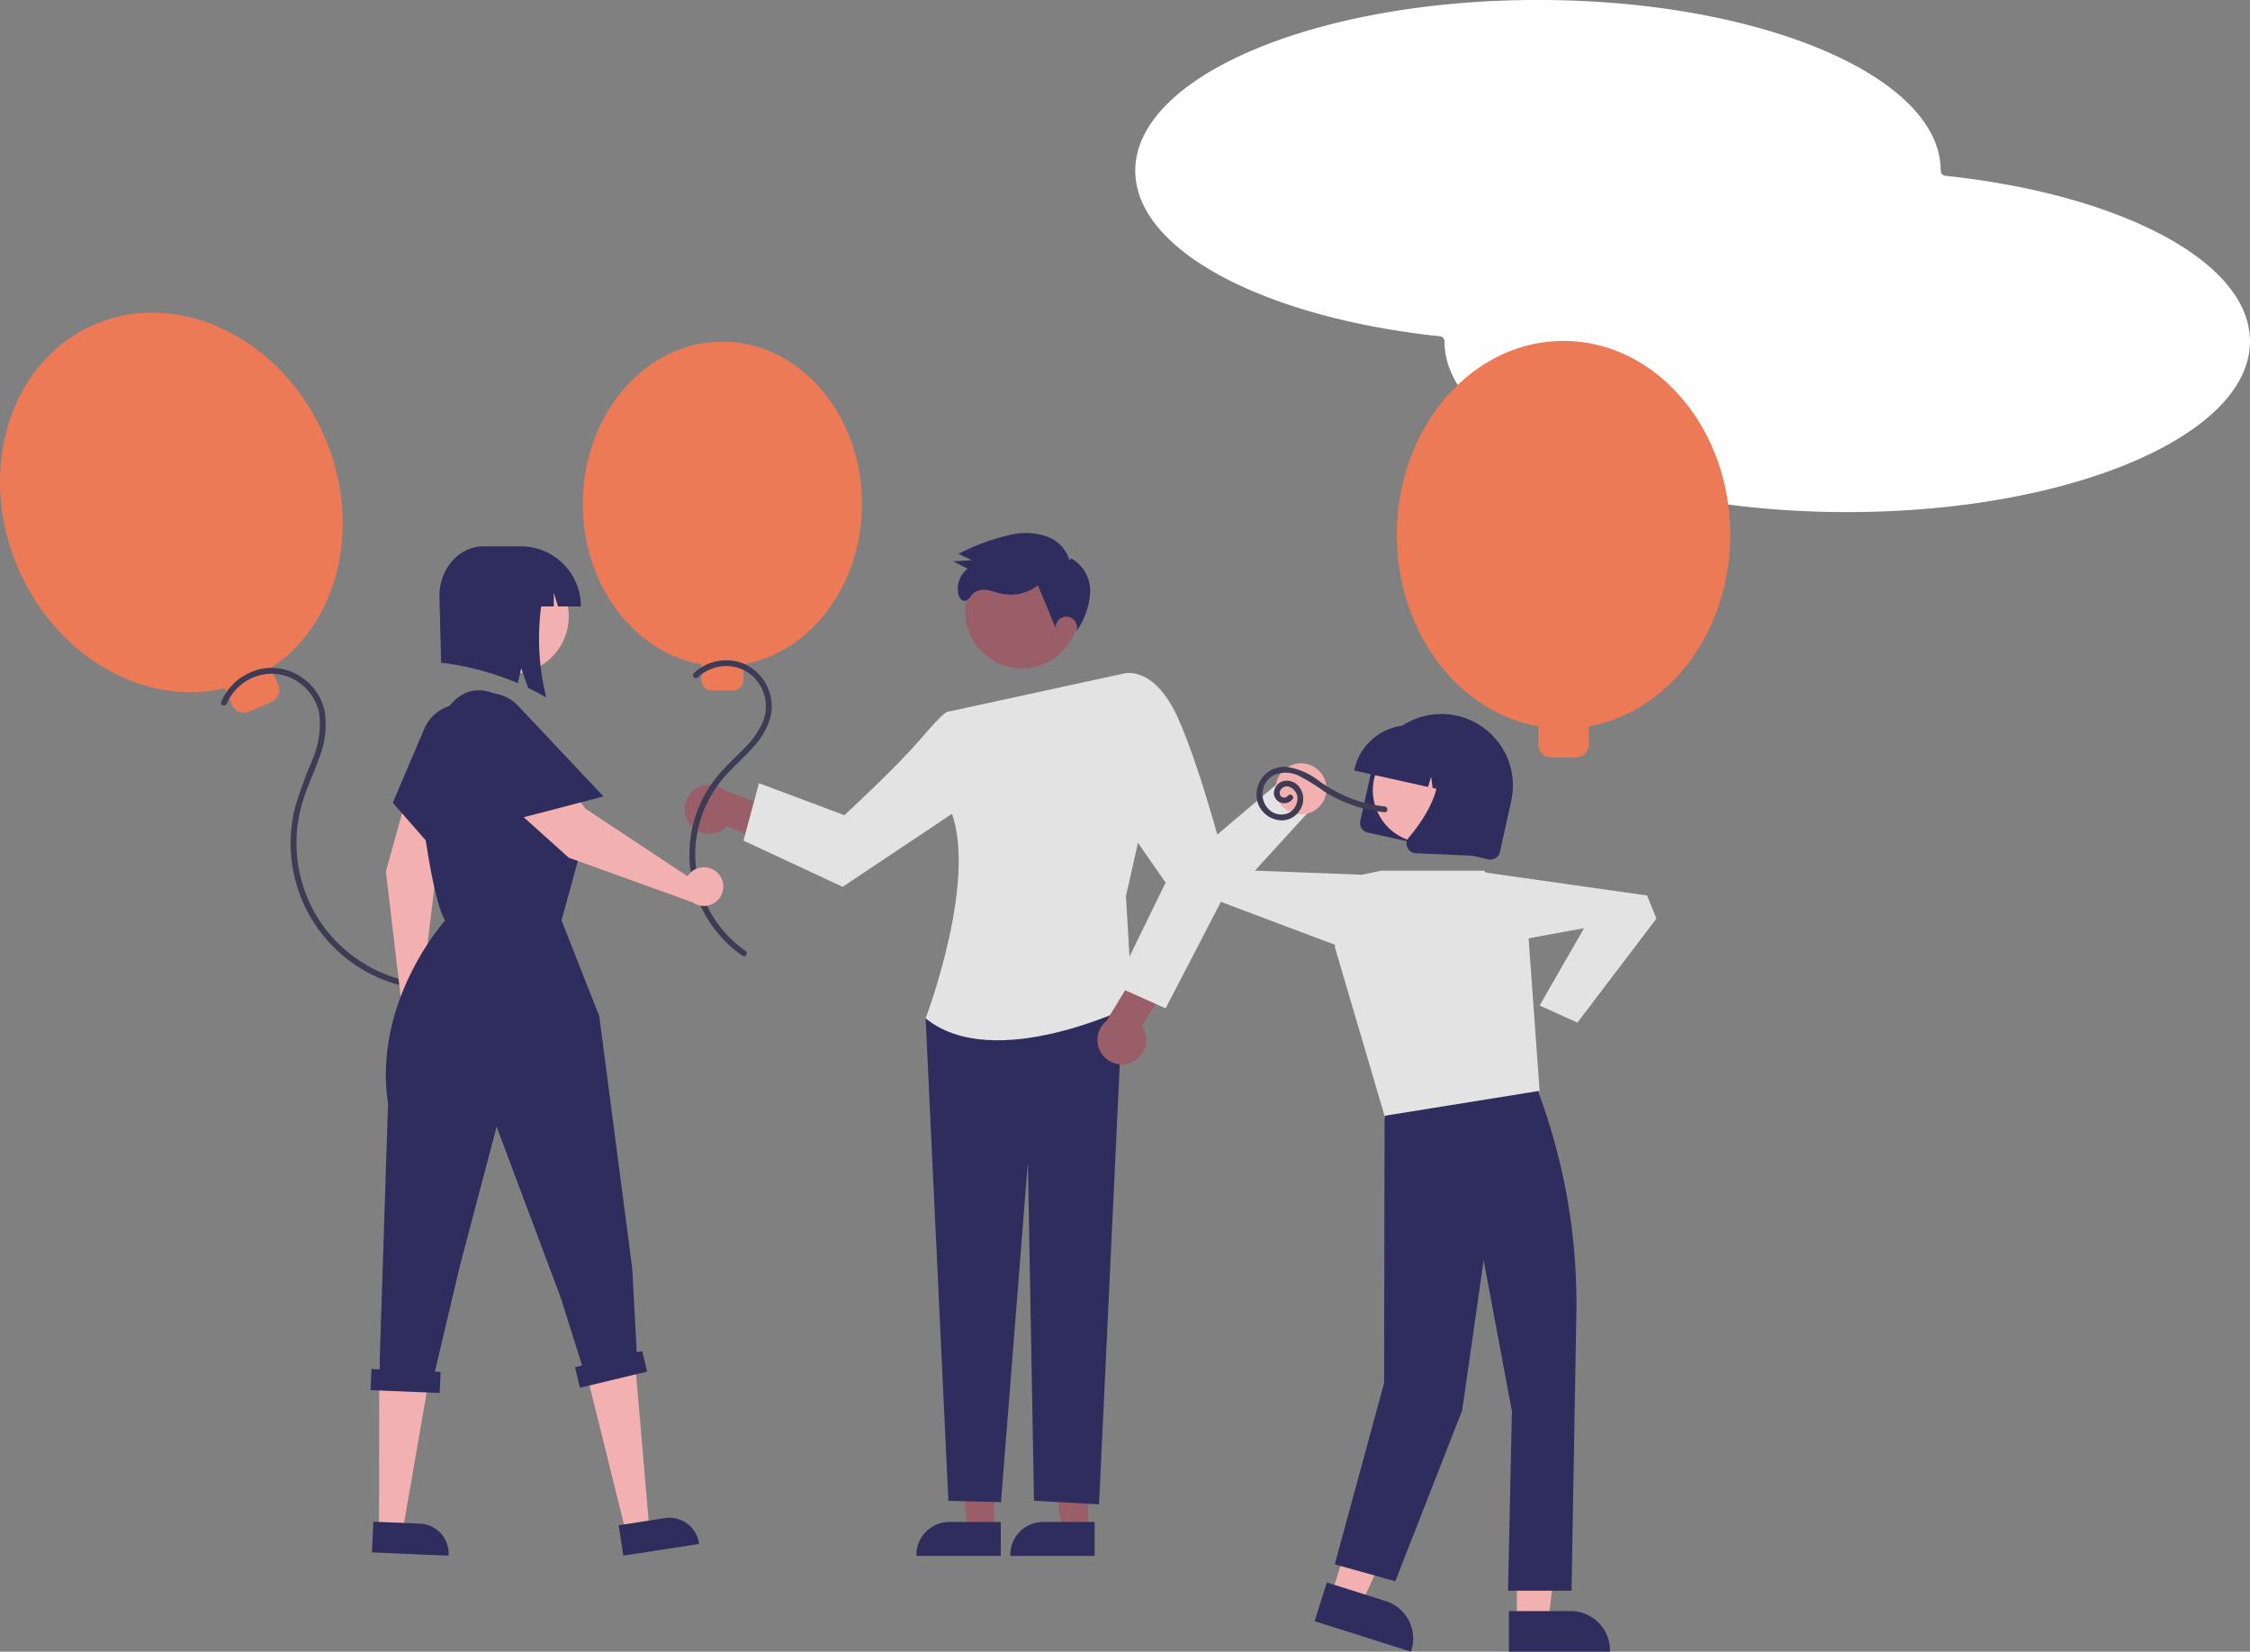 <svg xmlns="http://www.w3.org/2000/svg" width="246.582" height="181.054" viewBox="0 0 246.582 181.054">
  <rect x="0" y="0" width="246.582" height="181.054" fill="#808080" stroke="none"/>
  <g id="グループ_815" data-name="グループ 815" transform="translate(-320 -8365.31)">
    <path id="パス_764" data-name="パス 764" d="M697.56,447.1c0-10.335,19.76-18.713,44.135-18.713s44.135,8.378,44.135,18.713v.005a.551.551,0,0,0,.491.553c19.189,2.032,33.4,9.389,33.4,18.155,0,10.335-19.76,18.713-44.135,18.713s-44.135-8.378-44.135-18.713v-.005a.551.551,0,0,0-.491-.553c-19.189-2.033-33.4-9.389-33.4-18.155" transform="translate(-253.143 7936.92)" fill="#fff"/>
    <g id="グループ_317" data-name="グループ 317" transform="translate(7569.837 10043.031)">
      <path id="パス_267" data-name="パス 267" d="M1003.395,898.328h-2.866l-1.364-11.056h4.231Z" transform="translate(-8134 -2408.274)" fill="#995e67"/>
      <path id="パス_268" data-name="パス 268" d="M1004.126,901.106h-9.242v-.117a3.6,3.6,0,0,1,3.6-3.6h5.645Z" transform="translate(-8134 -2408.274)" fill="#2e2d5e"/>
      <path id="パス_269" data-name="パス 269" d="M993.108,898.328h-2.866l-1.364-11.056h4.23Z" transform="translate(-8134 -2408.274)" fill="#995e67"/>
      <path id="パス_270" data-name="パス 270" d="M993.839,901.106H984.6v-.117a3.6,3.6,0,0,1,3.6-3.6h5.645Z" transform="translate(-8134 -2408.274)" fill="#2e2d5e"/>
      <path id="パス_271" data-name="パス 271" d="M959.723,820.855a2.663,2.663,0,0,0,4.076.279l5.672,2.215,2.187-3.118-8.054-3.016a2.679,2.679,0,0,0-3.881,3.64Z" transform="translate(-8134 -2408.274)" fill="#995e67"/>
      <path id="パス_273" data-name="パス 273" d="M993.071,839.749l-7.468,2.436,2.495,52.886,5.763.142,2.95-37.3.67,37.149,7.126.393,2.627-55.71Z" transform="translate(-8134 -2408.274)" fill="#2e2d5e"/>
      <path id="パス_274" data-name="パス 274" d="M988.033,808.574l19.166-4.164,2.131,16.5-1.774,7.885.711,11.984s-15.155,7.543-22.663,1.4c0,0,6.034-15.849,2.537-23.269Z" transform="translate(-8134 -2408.274)" fill="#e3e3e3"/>
      <path id="パス_275" data-name="パス 275" d="M991.352,810.908l-3.319-2.334s-.2-.272-2.962,2.962-8.378,8.377-8.378,8.377l-9.352-3.507-1.7,6.295,10.869,5.066,15.388-10.277Z" transform="translate(-8134 -2408.274)" fill="#e3e3e3"/>
      <path id="パス_276" data-name="パス 276" d="M1008.27,846.968a2.667,2.667,0,0,0,1.034-3.953l3.232-5.16-2.656-2.729-4.463,7.351a2.679,2.679,0,0,0,2.853,4.491" transform="translate(-8134 -2408.274)" fill="#995e67"/>
      <path id="パス_277" data-name="パス 277" d="M1004.209,807.661l2.989-3.251s3.331-1.16,6.053,4.834,5.76,18.152,5.76,18.152l-7.106,13.688-5.519-2.466,5.519-11.319-5.84-8.383Z" transform="translate(-8134 -2408.274)" fill="#e3e3e3"/>
      <path id="パス_278" data-name="パス 278" d="M993.172,792.138a6.221,6.221,0,1,1-2.475,8.443,6.221,6.221,0,0,1,2.475-8.443" transform="translate(-8134 -2408.274)" fill="#995e67"/>
      <path id="パス_279" data-name="パス 279" d="M1001.4,792.034a4.007,4.007,0,0,0-2.51-2.668,7.139,7.139,0,0,0-3.755-.24,23.825,23.825,0,0,0-5.932,2.137l1.474.705-2.034.117,1.571.812a2.761,2.761,0,0,0-1.021,2.8c.082.337.3.708.645.72.417.014.636-.474.93-.773a1.825,1.825,0,0,1,1.557-.411c.552.075,1.076.287,1.62.4a4.852,4.852,0,0,0,3.969-.919l1.958,4.719a1.161,1.161,0,0,1,2.31-.24,1.151,1.151,0,0,1-.1.612,8.134,8.134,0,0,0,1.553-4.269,4.093,4.093,0,0,0-2.131-3.8" transform="translate(-8134 -2408.274)" fill="#2e2d5e"/>
      <path id="パス_280" data-name="パス 280" d="M978.622,785.791c0-9.821-6.847-17.783-15.293-17.783s-15.294,7.962-15.294,17.783c0,8.907,5.633,16.285,12.982,17.581v1.676a1.193,1.193,0,0,0,1.194,1.193h2.236a1.193,1.193,0,0,0,1.193-1.193v-1.676c7.35-1.3,12.982-8.674,12.982-17.581" transform="translate(-8134 -2408.274)" fill="#ed7a57"/>
      <path id="パス_281" data-name="パス 281" d="M960.65,804.8a4.549,4.549,0,0,1,3.606-1.206,4.273,4.273,0,0,1,3.2,2.084,4.464,4.464,0,0,1,.413,3.727,8.691,8.691,0,0,1-2.132,3.162c-.919.964-1.919,1.852-2.783,2.868a13.521,13.521,0,0,0,1.732,19.253q.412.336.848.641c.337.235.656-.317.322-.55a12.9,12.9,0,0,1-2.141-19.246c.911-1.006,1.932-1.907,2.843-2.914a8.29,8.29,0,0,0,2.009-3.326,5.081,5.081,0,0,0-.521-3.87,4.94,4.94,0,0,0-3.167-2.37,5.242,5.242,0,0,0-3.885.672,5.018,5.018,0,0,0-.791.624c-.3.285.155.736.451.451" transform="translate(-8134 -2408.274)" fill="#3e3c54"/>
      <path id="パス_282" data-name="パス 282" d="M919.69,778.344c-4.679-10.757-15.972-16.215-25.224-12.191s-12.957,16.007-8.278,26.764c4.244,9.756,13.929,15.154,22.6,13.071l.8,1.836a1.426,1.426,0,0,0,1.876.739l2.45-1.066a1.425,1.425,0,0,0,.738-1.876l-.8-1.836c7.432-4.92,10.086-15.685,5.842-25.441" transform="translate(-8134 -2408.274)" fill="#ed7a57"/>
      <path id="パス_283" data-name="パス 283" d="M909.017,807.679a5.452,5.452,0,0,1,3.266-3,5.146,5.146,0,0,1,4.315.479,5.4,5.4,0,0,1,2.554,3.645,9.87,9.87,0,0,1-.806,5.156,48.669,48.669,0,0,0-1.856,5.134,16.1,16.1,0,0,0,11.284,19.4c.377.107.758.2,1.141.275.4.081.572-.533.17-.615a15.732,15.732,0,0,1-8.335-4.678,15.364,15.364,0,0,1-4.044-9.293,15.522,15.522,0,0,1,.476-5.225c.484-1.8,1.3-3.478,1.921-5.228a9.763,9.763,0,0,0,.637-5.23,6.009,6.009,0,0,0-2.625-3.774,5.811,5.811,0,0,0-4.4-.832,6.2,6.2,0,0,0-3.767,2.575,5.919,5.919,0,0,0-.542,1.034c-.156.378.46.543.615.169" transform="translate(-8134 -2408.274)" fill="#3e3c54"/>
      <path id="パス_284" data-name="パス 284" d="M1050.4,908.276h3.435l1.634-13.249h-5.07Z" transform="translate(-8134 -2408.274)" fill="#f3b0b1"/>
      <path id="パス_285" data-name="パス 285" d="M1049.528,907.155h6.765a4.31,4.31,0,0,1,4.31,4.31v.14h-11.075Z" transform="translate(-8134 -2408.274)" fill="#2e2d5e"/>
      <path id="パス_286" data-name="パス 286" d="M1030.074,905.355l3.275,1.036,5.554-12.139-4.834-1.529Z" transform="translate(-8134 -2408.274)" fill="#f3b0b1"/>
      <path id="パス_287" data-name="パス 287" d="M1029.577,904.022l6.449,2.04h0a4.311,4.311,0,0,1,2.809,5.41l-.042.134-10.559-3.34Z" transform="translate(-8134 -2408.274)" fill="#2e2d5e"/>
      <path id="パス_288" data-name="パス 288" d="M1037.808,847.769l-1.906,5.376-.054,29.021-5.405,19.87,6.635,1.852,7.329-18.736,2.351-16.456,3.1,16.552-.426,19.673h6.961l.526-30.316a66.487,66.487,0,0,0-4.388-24.93Z" transform="translate(-8134 -2408.274)" fill="#2e2d5e"/>
      <path id="パス_289" data-name="パス 289" d="M1035.538,825.994h11.253l4.7,4.7,1.4,19.435-16.995,2.735-5.459-18.544,2.973-7.881Z" transform="translate(-8134 -2408.274)" fill="#e3e3e3"/>
      <path id="パス_290" data-name="パス 290" d="M1031.491,834.507l-17.325-6.519-.451-2.694,10.926-9.246,3.637,2.728-6.592,7.218,11.729.446Z" transform="translate(-8134 -2408.274)" fill="#e3e3e3"/>
      <path id="パス_291" data-name="パス 291" d="M1026.743,814.227a2.8,2.8,0,1,1-2.8,2.8,2.8,2.8,0,0,1,2.8-2.8" transform="translate(-8134 -2408.274)" fill="#f3b0b1"/>
      <path id="パス_292" data-name="パス 292" d="M1033.24,820.558l1.266-5.709a7.835,7.835,0,0,1,15.3,3.376l0,.017-1.266,5.709a1.054,1.054,0,0,1-1.255.8l-13.244-2.938a1.054,1.054,0,0,1-.8-1.255" transform="translate(-8134 -2408.274)" fill="#2e2d5e"/>
      <path id="パス_293" data-name="パス 293" d="M1038.764,811.674a5.745,5.745,0,1,1-3.919,7.116,5.744,5.744,0,0,1,3.919-7.116" transform="translate(-8134 -2408.274)" fill="#f3b0b1"/>
      <path id="パス_294" data-name="パス 294" d="M1032.595,814.905a6.2,6.2,0,0,1,7.393-4.709l1.142.253a6.206,6.206,0,0,1,4.709,7.393l-.025.114-2.413-.535-.312-2.487-.676,2.268-1.247-.276-.157-1.255-.341,1.144-8.1-1.8Z" transform="translate(-8134 -2408.274)" fill="#2e2d5e"/>
      <path id="パス_295" data-name="パス 295" d="M1038.4,823.453a1.038,1.038,0,0,1,.158-1.093c1.72-2.033,4.357-5.909,2.69-9.03l-.12-.225,6.528,1.448-2.173,9.8-6.162-.269a1.161,1.161,0,0,1-.186-.024,1.048,1.048,0,0,1-.735-.608" transform="translate(-8134 -2408.274)" fill="#2e2d5e"/>
      <path id="パス_296" data-name="パス 296" d="M1046.343,826.111l18.327,2.606,1.024,2.533-8.661,11.4-4.141-1.874,4.869-8.476-11.547,2.108Z" transform="translate(-8134 -2408.274)" fill="#e3e3e3"/>
      <path id="パス_297" data-name="パス 297" d="M1073.781,789.168c0-11.731-8.178-21.241-18.267-21.241s-18.267,9.51-18.267,21.241c0,10.639,6.727,19.452,15.506,21v2a1.426,1.426,0,0,0,1.425,1.426h2.671a1.426,1.426,0,0,0,1.426-1.426v-2c8.779-1.547,15.506-10.36,15.506-21" transform="translate(-8134 -2408.274)" fill="#ed7a57"/>
      <path id="パス_298" data-name="パス 298" d="M1025.284,817.815a.506.506,0,0,1-.7.053.564.564,0,0,1,0-.819c.608-.73,1.613.04,1.748.765a1.821,1.821,0,0,1-.857,1.814,1.963,1.963,0,0,1-2.19-.286,2.368,2.368,0,0,1,.476-3.822,3.317,3.317,0,0,1,2.864.131,23.822,23.822,0,0,1,2.722,1.7,15.184,15.184,0,0,0,6.555,2.238c.407.042.4-.6,0-.637a14.634,14.634,0,0,1-3.767-.907,16.577,16.577,0,0,1-3.384-1.858,7.52,7.52,0,0,0-3.493-1.558,3.027,3.027,0,0,0-2.793,1.215,3.091,3.091,0,0,0-.465,2.715,2.866,2.866,0,0,0,2.184,1.881,2.343,2.343,0,0,0,2.47-1.142,2.172,2.172,0,0,0-.263-2.659,1.692,1.692,0,0,0-1.644-.447,1.444,1.444,0,0,0-.977,1.244,1.143,1.143,0,0,0,2.064.7c.22-.348-.331-.668-.55-.322" transform="translate(-8134 -2408.274)" fill="#3e3c54"/>
      <path id="パス_299" data-name="パス 299" d="M952.75,898.488l2.573-.4-1.764-20.561-5.735,1.062Z" transform="translate(-8134 -2408.274)" fill="#f3b0b1"/>
      <path id="パス_300" data-name="パス 300" d="M951.963,897.75l5.068-.784a3.27,3.27,0,0,1,3.73,2.731l.016.1-8.3,1.283Z" transform="translate(-8134 -2408.274)" fill="#2e2d5e"/>
      <path id="パス_302" data-name="パス 302" d="M925.7,898.233l2.6.111,3.164-18.267h-5.735Z" transform="translate(-8134 -2408.274)" fill="#f3b0b1"/>
      <path id="パス_303" data-name="パス 303" d="M925.075,897.356l5.124.218a3.269,3.269,0,0,1,3.126,3.405l-.005.106-8.389-.358Z" transform="translate(-8134 -2408.274)" fill="#2e2d5e"/>
      <path id="パス_304" data-name="パス 304" d="M930.825,838.721a2.115,2.115,0,0,0-.375-.07l1.62-13.276,5.505-11.654A3.2,3.2,0,0,0,932,810.595a25.3,25.3,0,0,0-3.234,7.136l-2.312,8.36,1.692,14.336a2.123,2.123,0,1,0,2.679-1.706" transform="translate(-8134 -2408.274)" fill="#f3b0b1"/>
      <path id="パス_305" data-name="パス 305" d="M934.166,826.5l-6.953-7.954,3.445-8.1a4.418,4.418,0,0,1,8.213,3.252Z" transform="translate(-8134 -2408.274)" fill="#2e2d5e"/>
      <path id="パス_306" data-name="パス 306" d="M934.642,795.085a6.314,6.314,0,1,1,2.512,8.57,6.315,6.315,0,0,1-2.512-8.57" transform="translate(-8134 -2408.274)" fill="#f3b0b1"/>
      <path id="パス_307" data-name="パス 307" d="M941.239,790.442H937.16c-2.674,0-4.842,2.439-4.842,5.447l.189,7.3a31.72,31.72,0,0,1,8.4,2.247l.381-1.626.751,2.141q1,.486,1.987,1.062a26.886,26.886,0,0,1-.556-9.983h1.382v-1.512l.469,1.512h2.505A6.585,6.585,0,0,0,941.239,790.442Z" transform="translate(-8134 -2408.274)" fill="#2e2d5e"/>
      <path id="パス_341" data-name="パス 341" d="M954.539,878.646l-.591.142-.5-9.224-3.611-27.613L945.7,831.437l2.018-7.328s2.337-5.1-3.505-9.028l-4.673-7.859c-3.227-2.11-5.883-.73-7.3,2.857a22.383,22.383,0,0,0-1.622,11.162c1.276,9.143,2.337,10.2,2.337,10.2s-7.965,8.814-6.266,20.072l-.947,29.147-.867-.035-.095,2.315,7.57.31.1-2.315-.628-.025,2.731-11.555,4.036-15.293,7.009,18.692,2.358,7.483-.777.187.542,2.252,7.366-1.773Z" transform="translate(-8134 -2408.274)" fill="#2e2d5e"/>
      <path id="パス_342" data-name="パス 342" d="M959.741,826.306a2.015,2.015,0,0,0-.23.3l-11.152-7.383L940.391,809.1a3.2,3.2,0,0,0-5.287,3.59,25.289,25.289,0,0,0,4.939,6.082l6.446,5.8,13.581,4.893a2.123,2.123,0,1,0-.329-3.159" transform="translate(-8134 -2408.274)" fill="#f3b0b1"/>
      <path id="パス_343" data-name="パス 343" d="M950.3,817.856l-10.222,2.666-5.709-6.7a4.418,4.418,0,0,1,6.58-5.894Z" transform="translate(-8134 -2408.274)" fill="#2e2d5e"/>
    </g>
  </g>
</svg>
